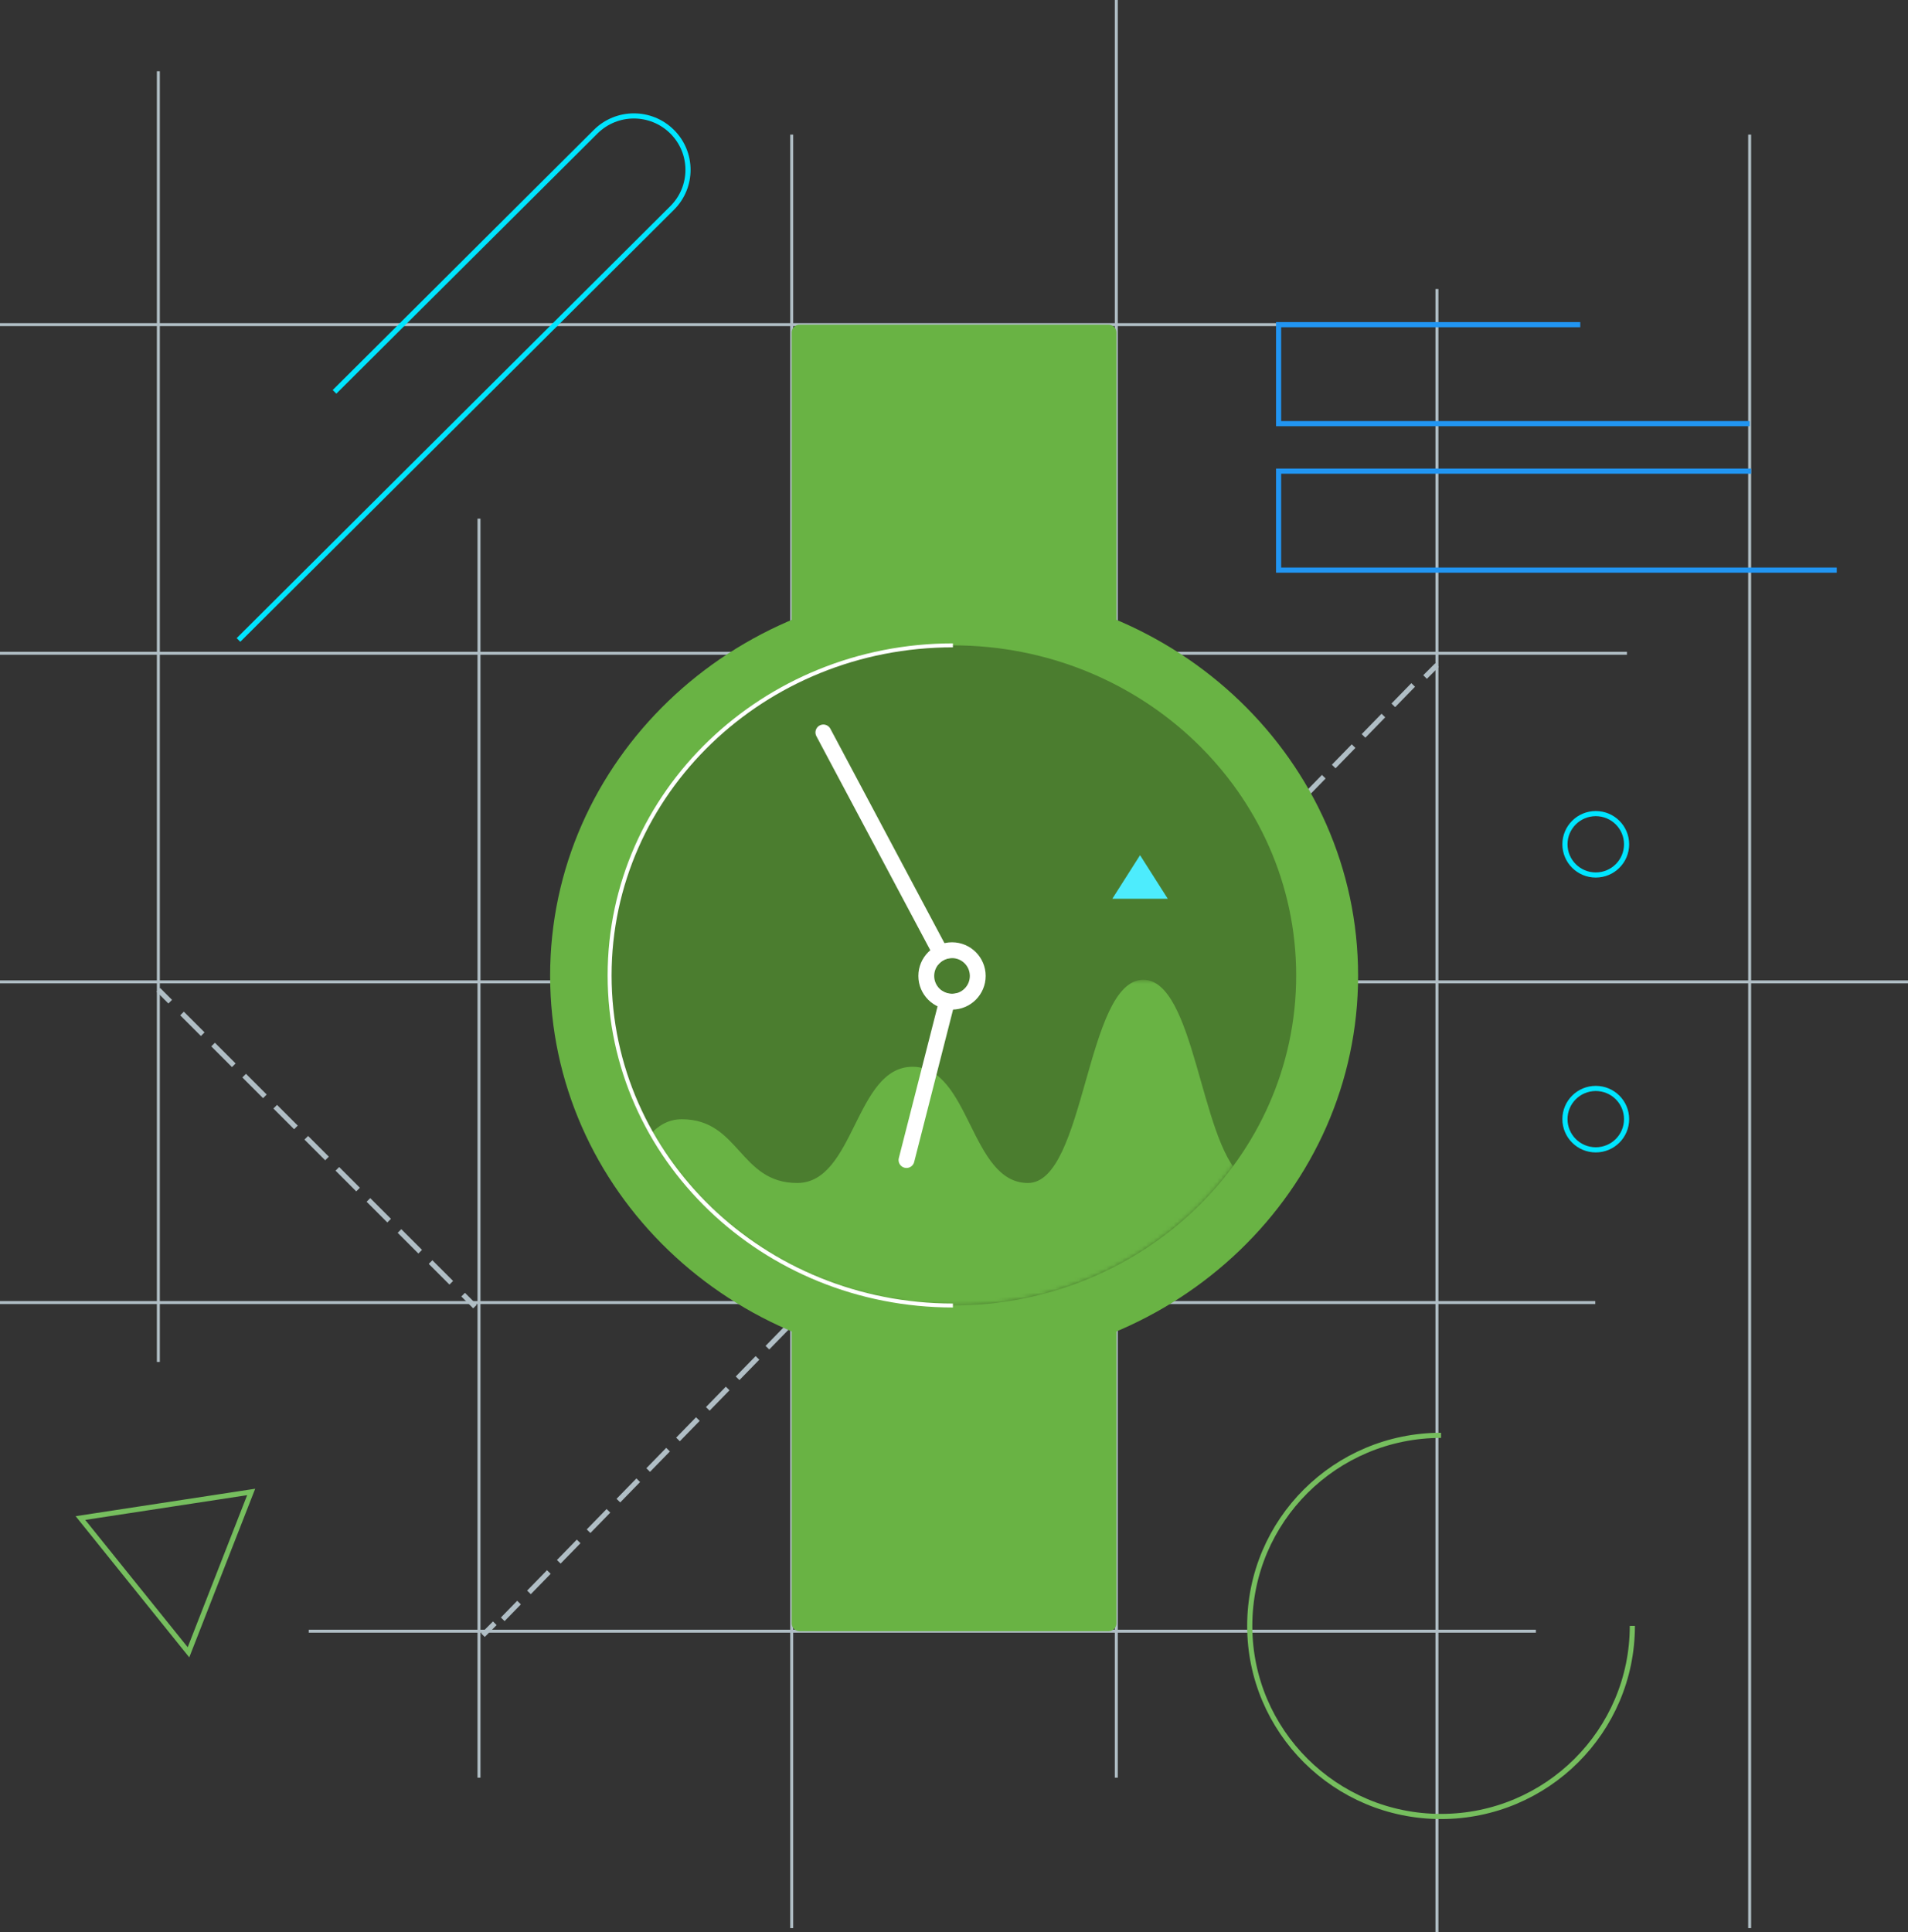 <svg viewBox="0 0 482 488" xmlns="http://www.w3.org/2000/svg" xmlns:xlink="http://www.w3.org/1999/xlink"><rect x="0" y="0" width="482" height="488" fill="#333333" stroke="none"/><defs><path d="M86.722 166.739C38.827 166.739 0 129.413 0 83.369 0 37.325 38.827 0 86.722 0c47.896 0 86.722 37.325 86.722 83.369s-38.826 83.37-86.722 83.37z" id="a"/><path id="c" d="M0 .48h149.628V86H0z"/><circle id="e" cx="32.5" cy="61.5" r="4.5"/><path d="M240.722 329.739c-47.895 0-86.722-37.326-86.722-83.37C154 200.325 192.827 163 240.722 163" id="f"/></defs><g fill="none" fill-rule="evenodd"><path d="M0 82h398M0 165h411M0 248h482M0 329h403M78 412h310M40 18v326M121 131v318M200 34v453M282 0v449M363 73v415M442 34v453" stroke="#B0BEC5" stroke-width=".75"/><path d="M363 168l-3 3" stroke="#B0BEC5" stroke-width="1.3"/><path d="M357 173L127 409" stroke="#B0BEC5" stroke-width="1.3" stroke-dasharray="7.192,3.596"/><path d="M125 410l-3 3M120 330l-3-3" stroke="#B0BEC5" stroke-width="1.3"/><path d="M114 324l-70-70" stroke="#B0BEC5" stroke-width="1.3" stroke-dasharray="7.399,3.7"/><path d="M43 253l-3-3" stroke="#B0BEC5" stroke-width="1.3"/><path stroke="#2195F2" stroke-width="1.3" d="M442 107H323V82h76.208M464 144H323v-25h119.37"/><g transform="translate(175 228)"><path d="M52.433 79.596A18.442 18.442 0 0 0 65.5 85C75.717 85 84 76.717 84 66.5S75.717 48 65.5 48" stroke="#00E5FF" stroke-width="1.3"/><circle stroke="#FFF" stroke-width="1.3" cx="18.5" cy="18.5" r="18.5"/><path fill="#69B344" d="M112.5 31l8.5-12h-17z"/><path fill="#FFF" d="M112.5 3l8.5 12h-17z"/></g><path d="M412.363 410.664c0 26.583-21.637 48.133-48.326 48.133-26.69 0-48.327-21.55-48.327-48.133 0-26.582 21.637-48.132 48.327-48.132M63.45 376.833l-43.13 6.59 27.295 33.908z" stroke="#76BE5E" stroke-width="1.3"/><path d="M403.124 221.004c-4.3 0-7.786-3.472-7.786-7.755 0-4.283 3.486-7.755 7.786-7.755 4.3 0 7.786 3.472 7.786 7.755 0 4.283-3.485 7.755-7.786 7.755zM403.124 290.424c-4.3 0-7.786-3.472-7.786-7.755 0-4.283 3.486-7.755 7.786-7.755 4.3 0 7.786 3.472 7.786 7.755 0 4.283-3.485 7.755-7.786 7.755zM84.506 98.971l65.964-65.7c5.338-5.317 13.993-5.317 19.33 0 5.338 5.316 5.338 13.936 0 19.252L60.248 161.637" stroke="#00E5FF" stroke-width="1.3"/><path d="M202 412h78.025a2 2 0 0 0 2-2V84a2 2 0 0 0-2-2H202a2 2 0 0 0-2 2v326a2 2 0 0 0 2 2z" fill="#69B344"/><path d="M343.084 246.424c0 54.184-45.692 98.109-102.055 98.109-56.363 0-102.055-43.925-102.055-98.11 0-54.184 45.692-98.109 102.055-98.109 56.363 0 102.055 43.925 102.055 98.11" fill="#69B344"/><g transform="translate(154 163)"><mask id="b" fill="#fff"><use xlink:href="#a"/></mask><use fill="#4B7D2F" xlink:href="#a"/><g mask="url(#b)"><g transform="translate(10 84)"><mask id="d" fill="#fff"><use xlink:href="#c"/></mask><path d="M124.82.48c-14.572 0-14.572 51.317-29.144 51.317-14.573 0-14.573-29.357-29.146-29.357-14.574 0-14.574 29.357-29.15 29.357-14.574 0-14.574-16.102-29.148-16.102-3.424 0-6.038 1.628-8.232 4.107C14.613 67.237 44.06 86 78.035 86c29.549 0 55.67-14.2 71.593-35.948C139.215 41.08 137.78.48 124.82.48" fill="#69B344" mask="url(#d)"/></g><path fill="#4DECFD" d="M141 64h-14l7-11z"/></g></g><path d="M229 293l12-47M208 185l33 62" stroke="#FFF" stroke-width="4" stroke-linecap="round"/><g transform="translate(208 185)"><use fill="#4B7D2F" xlink:href="#e"/><circle stroke="#4B7D2F" stroke-width="4" cx="32.5" cy="61.5" r="2.5"/><circle stroke="#FFF" stroke-width="4" cx="32.5" cy="61.5" r="6.5"/></g><use stroke="#FFF" xlink:href="#f"/></g></svg>